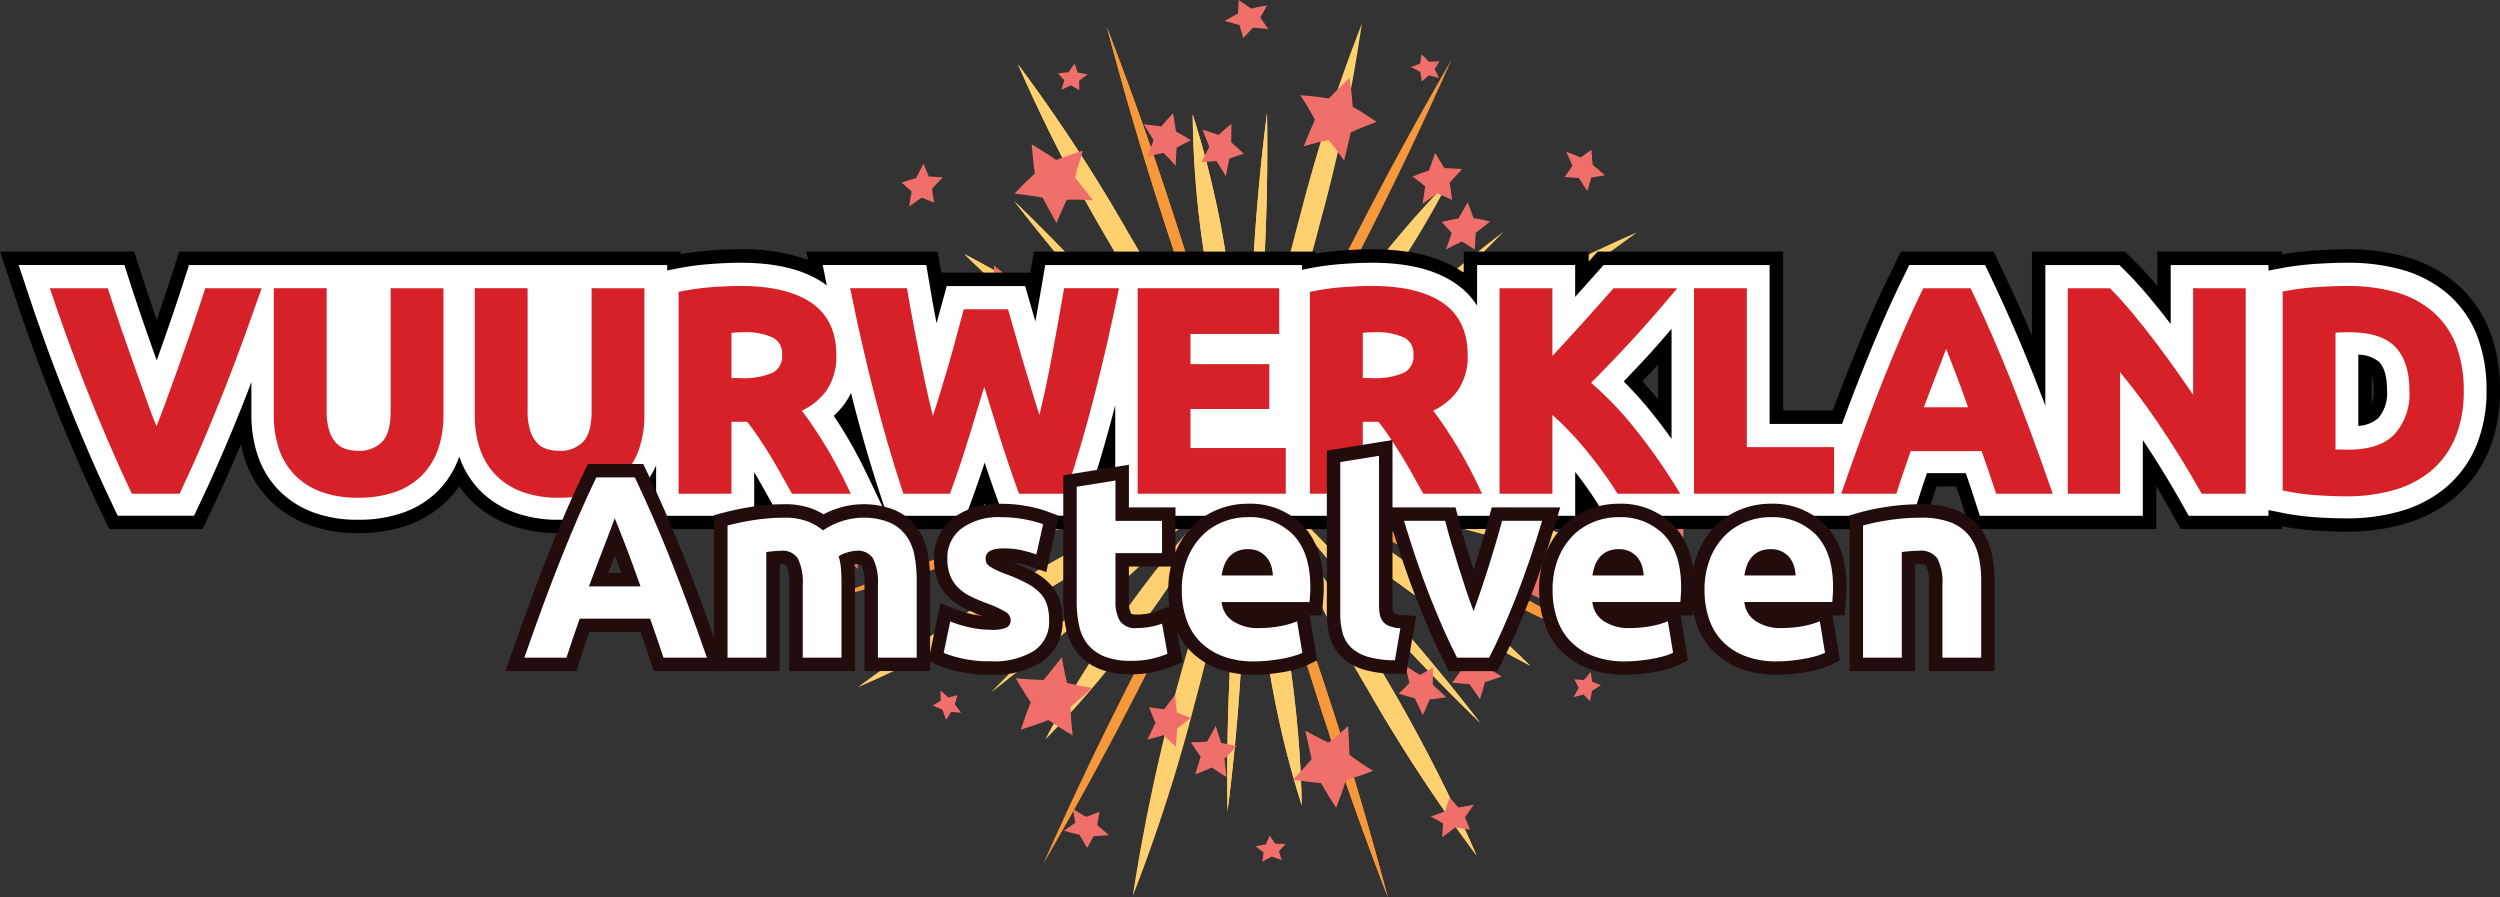 <?xml version="1.0" encoding="utf-8"?><svg xmlns="http://www.w3.org/2000/svg" width="345.928" height="124.133" viewBox="0 0 345.928 124.133">
  <rect x="0" y="0" width="345.928" height="124.133" fill="#333333" stroke="none"/>
  <g id="logo-vuurwerk-amstelveen_rgb" transform="translate(0 0.01)">
    <g id="Group_2356" data-name="Group 2356" transform="translate(111.45 -0.01)">
      <g id="Group_2340" data-name="Group 2340" transform="translate(0 3.288)">
        <g id="Group_2336" data-name="Group 2336" transform="translate(14.02 12.55)">
          <g id="Group_2334" data-name="Group 2334" transform="translate(7.982 9.112)">
            <path id="Path_2829" data-name="Path 2829" d="M840.606,382.66A134.758,134.758,0,0,1,829.3,400.754a133.385,133.385,0,0,1-13.687,16.368,133.269,133.269,0,0,1,11.309-18.094,134.718,134.718,0,0,1,13.687-16.368Z" transform="translate(-804.423 -339.748)" fill="#ffd06f"/>
            <path id="Path_2830" data-name="Path 2830" d="M786.992,223.316A134.762,134.762,0,0,1,768.9,212.007,133.377,133.377,0,0,1,752.53,198.32a133.263,133.263,0,0,1,18.094,11.309,134.715,134.715,0,0,1,16.368,13.687h0Z" transform="translate(-752.53 -188.098)" fill="#ffd06f"/>
            <path id="Path_2831" data-name="Path 2831" d="M786.992,223.316A134.762,134.762,0,0,1,768.9,212.007,133.377,133.377,0,0,1,752.53,198.32a133.263,133.263,0,0,1,18.094,11.309,134.715,134.715,0,0,1,16.368,13.687h0Z" transform="translate(-752.53 -188.098)" fill="#ffd06f"/>
            <path id="Path_2832" data-name="Path 2832" d="M989.86,175.142a134.761,134.761,0,0,1,11.309-18.094,133.369,133.369,0,0,1,13.687-16.368,133.26,133.26,0,0,1-11.309,18.094,134.716,134.716,0,0,1-13.687,16.368Z" transform="translate(-947.772 -140.68)" fill="#ffd06f"/>
            <path id="Path_2833" data-name="Path 2833" d="M999.56,378.39a134.772,134.772,0,0,1,18.094,11.309,133.37,133.37,0,0,1,16.368,13.687,133.263,133.263,0,0,1-18.094-11.309A134.717,134.717,0,0,1,999.56,378.39h0Z" transform="translate(-955.752 -336.235)" fill="#ffd06f"/>
            <path id="Path_2834" data-name="Path 2834" d="M999.56,378.39a134.772,134.772,0,0,1,18.094,11.309,133.37,133.37,0,0,1,16.368,13.687,133.263,133.263,0,0,1-18.094-11.309A134.717,134.717,0,0,1,999.56,378.39h0Z" transform="translate(-955.752 -336.235)" fill="#ffd06f"/>
          </g>
          <g id="Group_2335" data-name="Group 2335" transform="translate(0 0)">
            <path id="Path_2835" data-name="Path 2835" d="M749.562,363.9A154.946,154.946,0,0,1,707.52,370.6a132.981,132.981,0,0,1,20.789-4.8,134.894,134.894,0,0,1,21.252-1.9h0Z" transform="translate(-707.52 -315.205)" fill="#ffd06f"/>
            <path id="Path_2836" data-name="Path 2836" d="M937.354,131.342a134.478,134.478,0,0,1-4.8-20.789,133.206,133.206,0,0,1-1.9-21.252,132.989,132.989,0,0,1,4.8,20.789,134.912,134.912,0,0,1,1.9,21.252Z" transform="translate(-891.088 -89.3)" fill="#ffd06f"/>
            <path id="Path_2837" data-name="Path 2837" d="M937.354,131.342a134.478,134.478,0,0,1-4.8-20.789,133.206,133.206,0,0,1-1.9-21.252,132.989,132.989,0,0,1,4.8,20.789,134.912,134.912,0,0,1,1.9,21.252Z" transform="translate(-891.088 -89.3)" fill="#ffd06f"/>
            <path id="Path_2838" data-name="Path 2838" d="M1001.83,322.7a154.945,154.945,0,0,1,42.041-6.693,132.988,132.988,0,0,1-20.789,4.8,134.9,134.9,0,0,1-21.252,1.9Z" transform="translate(-949.638 -275.805)" fill="#ffd06f"/>
            <path id="Path_2839" data-name="Path 2839" d="M978,391.29a154.949,154.949,0,0,1,6.693,42.042,132.983,132.983,0,0,1-4.8-20.789A134.89,134.89,0,0,1,978,391.29Z" transform="translate(-930.035 -337.736)" fill="#ffd06f"/>
            <path id="Path_2840" data-name="Path 2840" d="M978,391.29a154.949,154.949,0,0,1,6.693,42.042,132.983,132.983,0,0,1-4.8-20.789A134.89,134.89,0,0,1,978,391.29Z" transform="translate(-930.035 -337.736)" fill="#ffd06f"/>
          </g>
        </g>
        <g id="Group_2339" data-name="Group 2339">
          <g id="Group_2337" data-name="Group 2337">
            <path id="Path_2841" data-name="Path 2841" d="M898.08,395.73a229.478,229.478,0,0,1-5.7,27.278,226.9,226.9,0,0,1-8.541,26.526,264.262,264.262,0,0,1,14.24-53.8Z" transform="translate(-838.551 -328.838)" fill="#ffd06f"/>
            <path id="Path_2842" data-name="Path 2842" d="M682.264,281.34a229.49,229.49,0,0,1-27.278-5.7A226.9,226.9,0,0,1,628.46,267.1a226.9,226.9,0,0,1,27.278,5.7,229.829,229.829,0,0,1,26.526,8.541Z" transform="translate(-628.46 -223.019)" fill="#ffd06f"/>
            <path id="Path_2843" data-name="Path 2843" d="M682.264,281.34a229.49,229.49,0,0,1-27.278-5.7A226.9,226.9,0,0,1,628.46,267.1a226.9,226.9,0,0,1,27.278,5.7,229.829,229.829,0,0,1,26.526,8.541Z" transform="translate(-628.46 -223.019)" fill="#ffd06f"/>
            <path id="Path_2844" data-name="Path 2844" d="M982.28,72.334a229.476,229.476,0,0,1,5.7-27.278A226.9,226.9,0,0,1,996.52,18.53a226.9,226.9,0,0,1-5.7,27.278,229.491,229.491,0,0,1-8.541,26.526Z" transform="translate(-919.534 -18.53)" fill="#ffd06f"/>
            <path id="Path_2845" data-name="Path 2845" d="M1014.56,370.27a229.5,229.5,0,0,1,27.278,5.7,227,227,0,0,1,26.526,8.541,226.9,226.9,0,0,1-27.278-5.7,229.485,229.485,0,0,1-26.526-8.541Z" transform="translate(-946.09 -307.893)" fill="#ffd06f"/>
            <path id="Path_2846" data-name="Path 2846" d="M1014.56,370.27a229.5,229.5,0,0,1,27.278,5.7,227,227,0,0,1,26.526,8.541,226.9,226.9,0,0,1-27.278-5.7,229.485,229.485,0,0,1-26.526-8.541Z" transform="translate(-946.09 -307.893)" fill="#ffd06f"/>
          </g>
          <g id="Group_2338" data-name="Group 2338" transform="translate(7.258 5.616)">
            <path id="Path_2847" data-name="Path 2847" d="M717.5,378.51a229.31,229.31,0,0,1-23.318,15.258,226.821,226.821,0,0,1-24.8,12.717,227.038,227.038,0,0,1,23.318-15.258,229.692,229.692,0,0,1,24.8-12.717Z" transform="translate(-669.39 -320.288)" fill="#ffd06f"/>
            <path id="Path_2848" data-name="Path 2848" d="M822.285,98.314A229.3,229.3,0,0,1,807.027,75,226.844,226.844,0,0,1,794.31,50.2a227.031,227.031,0,0,1,15.258,23.318,229.389,229.389,0,0,1,12.717,24.8Z" transform="translate(-772.157 -50.2)" fill="#ffd06f"/>
            <path id="Path_2849" data-name="Path 2849" d="M822.285,98.314A229.3,229.3,0,0,1,807.027,75,226.844,226.844,0,0,1,794.31,50.2a227.031,227.031,0,0,1,15.258,23.318,229.389,229.389,0,0,1,12.717,24.8Z" transform="translate(-772.157 -50.2)" fill="#ffd06f"/>
            <path id="Path_2850" data-name="Path 2850" d="M1005.72,209.375a229.279,229.279,0,0,1,23.318-15.258,226.819,226.819,0,0,1,24.8-12.717,227.047,227.047,0,0,1-23.318,15.258,229.709,229.709,0,0,1-24.8,12.717Z" transform="translate(-946.076 -158.133)" fill="#ffd06f"/>
            <path id="Path_2851" data-name="Path 2851" d="M994.36,396.15a229.3,229.3,0,0,1,15.258,23.318,226.818,226.818,0,0,1,12.717,24.8,227.038,227.038,0,0,1-15.258-23.318,229.685,229.685,0,0,1-12.717-24.8Z" transform="translate(-936.73 -334.8)" fill="#ffd06f"/>
            <path id="Path_2852" data-name="Path 2852" d="M994.36,396.15a229.3,229.3,0,0,1,15.258,23.318,226.818,226.818,0,0,1,12.717,24.8,227.038,227.038,0,0,1-15.258-23.318,229.685,229.685,0,0,1-12.717-24.8Z" transform="translate(-936.73 -334.8)" fill="#ffd06f"/>
          </g>
        </g>
      </g>
      <g id="Group_2347" data-name="Group 2347" transform="translate(1.825 3.728)">
        <g id="Group_2343" data-name="Group 2343" transform="translate(11.655 11.891)">
          <g id="Group_2341" data-name="Group 2341" transform="translate(12.164 12.22)">
            <path id="Path_2853" data-name="Path 2853" d="M804.775,380.26a298.227,298.227,0,0,1-31.715,28.4,298.073,298.073,0,0,1,31.715-28.4Z" transform="translate(-773.06 -340.662)" fill="#ffd06f"/>
            <path id="Path_2854" data-name="Path 2854" d="M819.849,188.685a298.242,298.242,0,0,1-28.4-31.715,298.238,298.238,0,0,1,28.4,31.715Z" transform="translate(-788.189 -156.97)" fill="#ffd06f"/>
            <path id="Path_2855" data-name="Path 2855" d="M819.849,188.685a298.242,298.242,0,0,1-28.4-31.715,298.238,298.238,0,0,1,28.4,31.715Z" transform="translate(-788.189 -156.97)" fill="#ffd06f"/>
            <path id="Path_2856" data-name="Path 2856" d="M994.52,208.979a298.254,298.254,0,0,1,31.715-28.4,298.06,298.06,0,0,1-31.715,28.4Z" transform="translate(-955.247 -176.393)" fill="#ffd06f"/>
            <path id="Path_2857" data-name="Path 2857" d="M994.83,385.18a298.237,298.237,0,0,1,28.4,31.715,298.225,298.225,0,0,1-28.4-31.715Z" transform="translate(-955.502 -344.71)" fill="#ffd06f"/>
            <path id="Path_2858" data-name="Path 2858" d="M994.83,385.18a298.237,298.237,0,0,1,28.4,31.715,298.225,298.225,0,0,1-28.4-31.715Z" transform="translate(-955.502 -344.71)" fill="#ffd06f"/>
          </g>
          <g id="Group_2342" data-name="Group 2342" transform="translate(0 0)">
            <path id="Path_2859" data-name="Path 2859" d="M746.976,348.333a298.2,298.2,0,0,1-42.506-2.344,297.941,297.941,0,0,1,42.506,2.344Z" transform="translate(-704.47 -300.215)" fill="#ffd06f"/>
            <path id="Path_2860" data-name="Path 2860" d="M975.2,130.566a298.222,298.222,0,0,1,2.344-42.506,297.949,297.949,0,0,1-2.344,42.506Z" transform="translate(-927.156 -88.06)" fill="#ffd06f"/>
            <path id="Path_2861" data-name="Path 2861" d="M975.2,130.566a298.222,298.222,0,0,1,2.344-42.506,297.949,297.949,0,0,1-2.344,42.506Z" transform="translate(-927.156 -88.06)" fill="#ffd06f"/>
            <path id="Path_2862" data-name="Path 2862" d="M1002.26,361.4a298.219,298.219,0,0,1,42.506,2.344,297.939,297.939,0,0,1-42.506-2.344h0Z" transform="translate(-949.45 -312.893)" fill="#ffd06f"/>
            <path id="Path_2863" data-name="Path 2863" d="M959.973,393.23a298.214,298.214,0,0,1-2.344,42.506,297.94,297.94,0,0,1,2.344-42.506Z" transform="translate(-912.7 -339.112)" fill="#ffd06f"/>
            <path id="Path_2864" data-name="Path 2864" d="M959.973,393.23a298.214,298.214,0,0,1-2.344,42.506,297.94,297.94,0,0,1,2.344-42.506Z" transform="translate(-912.7 -339.112)" fill="#ffd06f"/>
          </g>
        </g>
        <g id="Group_2346" data-name="Group 2346">
          <g id="Group_2344" data-name="Group 2344" transform="translate(2.997 4.568)">
            <path id="Path_2865" data-name="Path 2865" d="M839.22,394.64a512.326,512.326,0,0,1-25.29,49.578,512.326,512.326,0,0,1,25.29-49.578Z" transform="translate(-785.861 -332.949)" fill="#f7993b"/>
            <path id="Path_2866" data-name="Path 2866" d="M705.228,223.26a512.533,512.533,0,0,1-49.578-25.29,512.54,512.54,0,0,1,49.578,25.29Z" transform="translate(-655.65 -171.156)" fill="#f7993b"/>
            <path id="Path_2867" data-name="Path 2867" d="M705.228,223.26a512.533,512.533,0,0,1-49.578-25.29,512.54,512.54,0,0,1,49.578,25.29Z" transform="translate(-655.65 -171.156)" fill="#f7993b"/>
            <path id="Path_2868" data-name="Path 2868" d="M989.88,96.348a512.543,512.543,0,0,1,25.29-49.578,512.313,512.313,0,0,1-25.29,49.578Z" transform="translate(-930.608 -46.77)" fill="#f7993b"/>
            <path id="Path_2869" data-name="Path 2869" d="M1011.21,380.41a512.518,512.518,0,0,1,49.578,25.29,512.335,512.335,0,0,1-49.578-25.29Z" transform="translate(-948.156 -321.243)" fill="#f7993b"/>
            <path id="Path_2870" data-name="Path 2870" d="M1011.21,380.41a512.518,512.518,0,0,1,49.578,25.29,512.335,512.335,0,0,1-49.578-25.29Z" transform="translate(-948.156 -321.243)" fill="#f7993b"/>
          </g>
          <g id="Group_2345" data-name="Group 2345">
            <path id="Path_2871" data-name="Path 2871" d="M691.691,372.85a511.814,511.814,0,0,1-52.941,17.173,512.107,512.107,0,0,1,52.941-17.173Z" transform="translate(-638.75 -310.455)" fill="#f7993b"/>
            <path id="Path_2872" data-name="Path 2872" d="M880.763,73.951A511.839,511.839,0,0,1,863.59,21.01a512.083,512.083,0,0,1,17.173,52.941Z" transform="translate(-823.717 -21.01)" fill="#f7993b"/>
            <path id="Path_2873" data-name="Path 2873" d="M880.763,73.951A511.839,511.839,0,0,1,863.59,21.01a512.083,512.083,0,0,1,17.173,52.941Z" transform="translate(-823.717 -21.01)" fill="#f7993b"/>
            <path id="Path_2874" data-name="Path 2874" d="M1009.14,268.463a511.818,511.818,0,0,1,52.941-17.173,512.116,512.116,0,0,1-52.941,17.173Z" transform="translate(-943.456 -210.453)" fill="#f7993b"/>
            <path id="Path_2875" data-name="Path 2875" d="M986,401.44a511.826,511.826,0,0,1,17.173,52.941A512.1,512.1,0,0,1,986,401.44Z" transform="translate(-924.419 -333.975)" fill="#f7993b"/>
            <path id="Path_2876" data-name="Path 2876" d="M986,401.44a511.826,511.826,0,0,1,17.173,52.941A512.1,512.1,0,0,1,986,401.44Z" transform="translate(-924.419 -333.975)" fill="#f7993b"/>
          </g>
        </g>
      </g>
      <g id="Group_2355" data-name="Group 2355" transform="translate(3.818 0)">
        <g id="Group_2348" data-name="Group 2348" transform="translate(85.66 61.838)">
          <path id="Path_2877" data-name="Path 2877" d="M1181.62,433.962l.835-.333c.28-.114.541-.241.816-.364q.814-.375,1.651-.782c-.009-1.208-.007-2.367-.114-3.533q1.638,1.128,3.247,2.334.928-.255,1.874-.55c.628-.2,1.273-.4,1.885-.631-.087.319-.192.631-.3.942l-.323.936c-.112.31-.208.628-.332.935l-.369.92q.559.83,1.1,1.7c.358.575.692,1.151,1.03,1.743q-2.022-.189-3.992-.475l-1.371,1.406-.34.346-.358.332-.713.658c-.08-.653-.16-1.289-.257-1.922q-.17-.963-.358-1.889-1.811-.875-3.612-1.77Z" transform="translate(-1173.001 -414.717)" fill="#f16f6b"/>
          <path id="Path_2878" data-name="Path 2878" d="M1192.891,354.64c-.03-.7-.144-1.4-.222-2.082-.754-.358-1.486-.7-2.259-1.027q1.144-.37,2.3-.8c.057-.339.142-.676.179-1.018l.135-1.027c.615.477,1.248.979,1.853,1.5.849-.117,1.679-.245,2.518-.383-.176.342-.39.677-.591,1.009l-.606.982.294.512.268.516.534,1.055-2.5-.583-.934.69c-.31.225-.647.44-.967.651Z" transform="translate(-1180.232 -348.69)" fill="#f16f6b"/>
          <path id="Path_2879" data-name="Path 2879" d="M1133.02,511.106c.479-.571.9-1.2,1.337-1.795-.3-.779-.617-1.541-.961-2.312q1.128.463,2.3.89l.438-.339c.144-.115.28-.239.42-.358l.841-.722q.178,1.184.312,2.421,1.067.694,2.153,1.366c-.754.3-1.554.534-2.314.782-.181.805-.426,1.571-.667,2.369l-1.461-2.11-1.2-.071C1133.823,511.2,1133.415,511.148,1133.02,511.106Z" transform="translate(-1133.02 -478.49)" fill="#f16f6b"/>
          <path id="Path_2880" data-name="Path 2880" d="M1227.93,527.774l.685-1.287-.592-1.163q.668.064,1.321.1l.935-1.121.2,1.36,1.213.456c-.413.271-.816.546-1.234.8l-.275,1.426-.9-.92Z" transform="translate(-1211.099 -493.158)" fill="#f16f6b"/>
          <path id="Path_2881" data-name="Path 2881" d="M1296.159,396.719q-.713-.652-1.435-1.279-.9.386-1.789.74l.67-2.043c-.348-.552-.743-1.1-1.115-1.632l1.855-.115c.348-.617.711-1.24,1.02-1.88.234.674.417,1.35.608,2.038l1.78.5c-.507.489-1.007.966-1.52,1.431l-.076,2.242Z" transform="translate(-1264.21 -383.094)" fill="#f16f6b"/>
        </g>
        <g id="Group_2349" data-name="Group 2349" transform="translate(49.522 92.083)">
          <path id="Path_2882" data-name="Path 2882" d="M1010.517,567.208c1.021.557,2.1,1.158,3.21,1.637l.7-.546.346-.273.337-.293,1.314-1.153q.138,1.974.193,3.972c.521.383,1.059.777,1.6,1.142s1.1.715,1.665,1.066c-1.222.5-2.479.9-3.74,1.307q-.606,1.889-1.36,3.811c-.74-1.128-1.449-2.289-2.121-3.442-.656-.048-1.3-.09-1.953-.186s-1.287-.154-1.924-.261c.461-.456.906-.951,1.341-1.42s.855-.931,1.256-1.44q-.444-1.958-.865-3.921Z" transform="translate(-994.683 -558.185)" fill="#f16f6b"/>
          <path id="Path_2883" data-name="Path 2883" d="M1091.36,523.131l.755-.732c.25-.241.5-.479.734-.741q-.287-1.221-.612-2.417c.672.45,1.371.9,2.062,1.314l.9-.5.452-.252.438-.273c.027.8.005,1.571-.023,2.369q.926.878,1.875,1.738l-1.155.17-.569.08-.578.057-.456,1.078c-.156.362-.312.734-.488,1.082l-1.1-2.311q-1.149-.314-2.238-.656Z" transform="translate(-1062.61 -519.24)" fill="#f16f6b"/>
          <path id="Path_2884" data-name="Path 2884" d="M929.24,568.623c.376-.005.745.007,1.119-.014l1.115-.064q.625-1.088,1.2-2.185.343,1.165.741,2.343c.358.082.716.17,1.078.246l1.091.192c-.271.3-.55.592-.832.889s-.571.592-.864.867c.082.851.174,1.708.277,2.547-.7-.426-1.387-.885-2.055-1.321-.74.349-1.491.638-2.266.956l.738-2.46c-.236-.328-.468-.649-.693-.981l-.651-1.016Z" transform="translate(-929.24 -558.004)" fill="#f16f6b"/>
          <path id="Path_2885" data-name="Path 2885" d="M979.64,653.521c.479-.066.956-.167,1.431-.264l.539-1.2.747,1.1.729.035h.729c-.307.337-.621.692-.94,1.011l.4,1.238c-.468-.156-.935-.326-1.4-.489l-1.282.693.158-1.28-.56-.41Z" transform="translate(-970.702 -628.506)" fill="#f16f6b"/>
          <path id="Path_2886" data-name="Path 2886" d="M1117.911,627.735c.046-.638.083-1.271.112-1.9q-.864-.471-1.7-.958l1.014-.355c.337-.124.665-.262,1-.394q.309-.944.587-1.876l1.248,1.387,2.1-.387q-.591.872-1.209,1.756l.722,1.7q-1.053-.149-2.078-.321l-.885.69c-.3.225-.6.436-.91.654Z" transform="translate(-1083.144 -603.982)" fill="#f16f6b"/>
        </g>
        <g id="Group_2350" data-name="Group 2350" transform="translate(13.799 79.593)">
          <path id="Path_2887" data-name="Path 2887" d="M798.957,512.9c.089.587.208,1.162.321,1.757l.183.9.222.88c.587.133,1.149.286,1.733.392l1.726.307q-1.46,1.338-2.99,2.628c.025.647.058,1.305.106,1.967s.126,1.3.206,1.963c-.568-.333-1.149-.653-1.694-1.023s-1.119-.706-1.656-1.091c-1.238.47-2.522.917-3.831,1.318q.641-1.937,1.365-3.8c-.184-.271-.378-.534-.553-.81l-.52-.833c-.344-.553-.69-1.094-.995-1.669.325.036.642.075.965.1l.975.064c.646.037,1.277.071,1.906.087q1.25-1.567,2.529-3.13Z" transform="translate(-781.092 -501.534)" fill="#f16f6b"/>
          <path id="Path_2888" data-name="Path 2888" d="M895.488,543.858l1.043.133c.346.043.684.1,1.036.115q.777-.987,1.507-1.986c.067.8.144,1.637.254,2.433l.952.385c.319.126.635.27.961.372l-.458.381-.461.36c-.31.239-.624.479-.945.716q-.109,1.269-.192,2.547l-.851-.793c-.14-.133-.28-.259-.417-.4l-.4-.419-1.126.317c-.381.106-.766.211-1.149.289l1.124-2.3q-.471-1.093-.88-2.156Z" transform="translate(-865.547 -525.573)" fill="#f16f6b"/>
          <path id="Path_2889" data-name="Path 2889" d="M751.413,448.812c.493.573.966,1.144,1.456,1.7q1.253-.194,2.481-.431c-.473.667-.943,1.355-1.394,2.054.339.649.656,1.318,1.011,1.967-.809-.05-1.6-.142-2.415-.239q-.915.888-1.816,1.8c-.1-.818-.208-1.614-.25-2.43-.716-.372-1.468-.747-2.165-1.174l2.378-.954q.343-1.176.715-2.293Z" transform="translate(-744.681 -448.81)" fill="#f16f6b"/>
          <path id="Path_2890" data-name="Path 2890" d="M728.866,538.79l1.089.965c.426-.1.853-.216,1.275-.328-.131.419-.259.839-.385,1.264l.871,1.17c-.451-.034-.9-.074-1.36-.117l-.716,1.085-.5-1.389c-.452-.181-.9-.369-1.339-.575l1.1-.672-.032-1.4Z" transform="translate(-727.8 -522.833)" fill="#f16f6b"/>
          <path id="Path_2891" data-name="Path 2891" d="M830.11,634.154q.79-.543,1.561-1.1c-.113-.646-.216-1.289-.31-1.926l.91.573c.3.19.619.358.931.537q.934-.346,1.835-.709l-.307,1.841c.528.468,1.066.933,1.61,1.4q-1.051.082-2.13.149l-.883,1.624q-.54-.918-1.045-1.827l-1.091-.262-1.078-.305Z" transform="translate(-811.966 -598.798)" fill="#f16f6b"/>
        </g>
        <g id="Group_2351" data-name="Group 2351" transform="translate(0 42.121)">
          <path id="Path_2892" data-name="Path 2892" d="M702.228,313.941l-.608.663-.571.686c-.381.463-.766.94-1.149,1.428.539,1.085,1.029,2.139,1.635,3.144q-1.966-.306-3.942-.7c-.961.844-1.942,1.745-2.878,2.7-.1-.651-.163-1.309-.247-1.963s-.124-1.316-.172-1.976q-.864-.505-1.731-1.048c-.575-.362-1.123-.736-1.685-1.121q1.9-.708,3.8-1.309c.19-.63.417-1.248.622-1.864s.445-1.22.688-1.819l.527.818.264.4.284.4q.567.793,1.137,1.545,2.014,0,4.024.019Z" transform="translate(-683.629 -297.77)" fill="#f16f6b"/>
          <path id="Path_2893" data-name="Path 2893" d="M749.924,406.31c.179.3.342.608.528.9l.571.876c.832,0,1.655-.019,2.474-.053q-.87.827-1.724,1.708c.094.328.172.665.277.991l.323.979c-.759-.161-1.553-.333-2.314-.543q-1.069.71-2.109,1.436c.046-.777.142-1.557.216-2.309-.647-.44-1.248-.917-1.887-1.4l2.506-.555c.181-.348.351-.686.544-1.025l.592-1.005Z" transform="translate(-729.204 -376.375)" fill="#f16f6b"/>
          <path id="Path_2894" data-name="Path 2894" d="M738.941,237.911c-.144.741-.291,1.47-.424,2.2q.934.859,1.883,1.672-1.226.066-2.476.186c-.3.669-.612,1.335-.91,2.011-.456-.66-.883-1.335-1.316-2.036-.842-.108-1.69-.209-2.539-.3l.855-.874c.282-.287.6-.559.888-.833-.158-.793-.33-1.612-.429-2.424l2.227,1.266q1.136-.463,2.238-.867Z" transform="translate(-718.411 -237.51)" fill="#f16f6b"/>
          <path id="Path_2895" data-name="Path 2895" d="M663.081,270.83l-.071,1.456c.342.266.686.528,1.043.791q-.612.237-1.224.489l-.365,1.415-.761-1.139-1.293.119.766-1.261c-.147-.468-.259-.933-.378-1.406l1.209.438,1.073-.9Z" transform="translate(-658.562 -264.921)" fill="#f16f6b"/>
          <path id="Path_2896" data-name="Path 2896" d="M649.99,410.116q.928.279,1.851.532.638-.734,1.288-1.438l.289,2.13.839.507.864.484-1.621.9c-.039.706-.1,1.426-.11,2.139-.5-.509-.947-1.043-1.426-1.578l-1.821.321c.246-.66.475-1.305.759-1.951l-.911-2.052Z" transform="translate(-649.99 -378.761)" fill="#f16f6b"/>
        </g>
        <g id="Group_2352" data-name="Group 2352" transform="translate(9.489 8.812)">
          <path id="Path_2897" data-name="Path 2897" d="M802.477,120.354q-.88-.053-1.795-.089c-.6-.011-1.2,0-1.816.009-.133.268-.273.523-.4.8l-.364.814c-.236.543-.482,1.059-.681,1.614q-.5-.867-.977-1.747c-.319-.585-.626-1.167-.931-1.759-.647-.131-1.282-.229-1.931-.321s-1.307-.176-1.976-.248L792.982,118l1.438-1.366c-.1-.67-.183-1.328-.252-2s-.129-1.342-.181-2.025c.578.346,1.147.7,1.713,1.055s1.133.736,1.688,1.112c.619-.231,1.215-.484,1.837-.686l1.846-.6c-.208.628-.4,1.25-.587,1.862-.092.309-.184.608-.268.917l-.232.933q1.253,1.572,2.49,3.155Z" transform="translate(-775.985 -101.45)" fill="#f16f6b"/>
          <path id="Path_2898" data-name="Path 2898" d="M771.147,208.364l-.38.977-.328.995q.779.974,1.584,1.906c-.8-.114-1.6-.206-2.412-.284-.2.278-.41.552-.6.833l-.564.864c-.346-.7-.709-1.426-1.014-2.149-.812-.262-1.63-.518-2.438-.755.64-.445,1.307-.858,1.942-1.27-.053-.777-.06-1.55-.078-2.352l2,1.616c.754-.161,1.537-.275,2.3-.378Z" transform="translate(-754.085 -179.208)" fill="#f16f6b"/>
          <path id="Path_2899" data-name="Path 2899" d="M898.95,92l-1,.495c-.33.172-.653.364-.977.541q-.093,1.256-.138,2.5c-.55-.626-1.1-1.2-1.683-1.8l-1.076.245c-.358.089-.708.2-1.064.3.232-.768.479-1.562.766-2.312q-.662-1.1-1.353-2.183,1.237.144,2.424.3c.523-.612,1.068-1.22,1.63-1.841l.4,2.539c.7.367,1.406.81,2.077,1.222Z" transform="translate(-858.917 -81.402)" fill="#f16f6b"/>
          <path id="Path_2900" data-name="Path 2900" d="M829.554,51.177c-.4.268-.791.567-1.178.862l.034,1.312q-.569-.335-1.153-.665c-.452.181-.888.4-1.328.6.129-.438.264-.883.406-1.321l-.9-.933c.484-.078.984-.117,1.47-.174l.858-1.183.413,1.222.685.124.688.149Z" transform="translate(-803.815 -49.68)" fill="#f16f6b"/>
          <path id="Path_2901" data-name="Path 2901" d="M706.527,127.73q.359.9.741,1.779c.651.03,1.279.057,1.931.115-.509.5-.988,1.03-1.484,1.55.082.653.167,1.295.284,1.945l-1.717-.7c-.576.408-1.169.814-1.74,1.243.1-.7.224-1.389.344-2.094L703.5,130.34l.993-.325c.332-.1.672-.2,1.007-.293l1.027-1.993Z" transform="translate(-703.5 -113.889)" fill="#f16f6b"/>
        </g>
        <g id="Group_2353" data-name="Group 2353" transform="translate(51.006)">
          <path id="Path_2902" data-name="Path 2902" d="M1020.765,72.187q-.505-.718-1.048-1.454c-.36-.489-.747-.936-1.137-1.413l-.867.183c-.287.066-.576.151-.862.223-.571.158-1.13.294-1.683.47.489-1.247,1-2.449,1.545-3.671-.6-1.172-1.273-2.27-1.993-3.4.656.06,1.316.1,1.972.177l1.965.264c.911-.972,1.867-1.906,2.873-2.843.183,1.321.321,2.68.426,4.013l.85.495.42.247.411.268,1.623,1.066q-.931.346-1.823.7l-.883.36c-.293.128-.585.266-.874.4q-.447,1.958-.917,3.912Z" transform="translate(-1001.045 -49.95)" fill="#f16f6b"/>
          <path id="Path_2903" data-name="Path 2903" d="M943.437,100.774c-.67.231-1.335.44-1.986.676q-.274,1.229-.5,2.449-.615-1.048-1.286-2.091l-2.055.145c.328-.706.679-1.4,1.052-2.114q-.45-1.189-.927-2.375l1.11.34c.365.11.732.259,1.092.387.576-.511,1.169-1.06,1.791-1.532l-.02,2.559q.9.779,1.731,1.555Z" transform="translate(-937.61 -79.517)" fill="#f16f6b"/>
          <path id="Path_2904" data-name="Path 2904" d="M1107.55,125.871c-.683-.317-1.349-.638-2.048-.9q-1.04.71-2.041,1.449c.147-.821.257-1.619.358-2.44l-.865-.688c-.289-.231-.6-.431-.894-.651.748-.3,1.52-.594,2.286-.839q.444-1.2.864-2.417c.44.7.867,1.394,1.277,2.082q1.2.045,2.46.124l-1.736,1.9c.076.39.133.8.188,1.2l.152,1.19Z" transform="translate(-1072.897 -98.208)" fill="#f16f6b"/>
          <path id="Path_2905" data-name="Path 2905" d="M1104.8,45.6c-.461-.147-.935-.268-1.406-.385l-1.005.842q-.093-.654-.2-1.314c-.424-.241-.862-.452-1.3-.663.424-.17.857-.346,1.287-.5l.174-1.284c.36.335.7.7,1.05,1.045l1.46-.066-.7,1.085.328.614.31.631Z" transform="translate(-1071.934 -34.789)" fill="#f16f6b"/>
          <path id="Path_2906" data-name="Path 2906" d="M961.427.751q-.476.833-.924,1.665.572.8,1.114,1.6l-1.064-.122c-.355-.037-.711-.053-1.068-.08q-.689.718-1.342,1.436l-.52-1.793c-.677-.2-1.362-.378-2.053-.566.607-.355,1.224-.711,1.85-1.06l.092-1.843q.881.593,1.725,1.19L960.33.941c.365-.071.732-.129,1.1-.193Z" transform="translate(-952.385 0.01)" fill="#f16f6b"/>
        </g>
        <g id="Group_2354" data-name="Group 2354" transform="translate(84.221 20.717)">
          <path id="Path_2907" data-name="Path 2907" d="M1186.118,211.21l.26-.86c.082-.287.149-.573.222-.864.142-.582.284-1.176.415-1.779l-1.406-1.094-.346-.266-.364-.254-.72-.5q1.9-.58,3.846-1.087.378-.886.74-1.811c.241-.615.475-1.245.677-1.867l.286.4.266.417.53.835c.176.28.358.555.527.841l.49.862q1,.08,2.013.193c.677.074,1.332.176,2.007.278q-1.407,1.463-2.859,2.829c.172,1.311.346,2.593.413,3.885-.56-.344-1.1-.681-1.663-.995s-1.139-.61-1.7-.9q-1.814.872-3.635,1.726Z" transform="translate(-1173.669 -185.93)" fill="#f16f6b"/>
          <path id="Path_2908" data-name="Path 2908" d="M1129.471,164.44c-.28-.207-.585-.388-.881-.576l-.885-.555c-.74.353-1.493.745-2.222,1.133q.431-1.131.823-2.3c-.215-.271-.461-.509-.692-.764l-.7-.759c.754-.179,1.525-.348,2.316-.5q.646-1.093,1.273-2.206c.145.364.3.715.429,1.08l.379,1.1c.383.062.775.124,1.163.2l1.151.25-2.015,1.585-.05,1.167-.032.575-.053.582Z" transform="translate(-1124.91 -150.621)" fill="#f16f6b"/>
          <path id="Path_2909" data-name="Path 2909" d="M1209.877,314.987l-.571-2.169c-.809-.246-1.619-.479-2.426-.693q1.075-.593,2.146-1.243c0-.736-.035-1.47-.046-2.211q1.029.6,2.071,1.268,1.211-.4,2.416-.83l-.387,1.158-.447,1.138.74.984c.252.333.465.672.7,1.016l-2.557-.176Q1210.694,314.142,1209.877,314.987Z" transform="translate(-1192.343 -274.646)" fill="#f16f6b"/>
          <path id="Path_2910" data-name="Path 2910" d="M1283.16,258.568l-.574-1.341-1.275-.264c.309-.321.6-.642.894-.972l-.291-1.431,1.185.7,1.112-.665-.138,1.467c.317.364.626.732.94,1.107l-1.28.129-.571,1.275Z" transform="translate(-1253.574 -230.132)" fill="#f16f6b"/>
          <path id="Path_2911" data-name="Path 2911" d="M1226.407,120.344q-.952.152-1.89.323-.261.942-.543,1.86l-1.171-1.8c-.665-.057-1.323-.1-1.974-.142l1.071-1.522c-.131-.328-.259-.663-.4-.991l-.436-.974.995.378c.333.128.651.273.979.413l1.5-1.08q.1,1.053.165,2.082c.576.47,1.133.965,1.7,1.454Z" transform="translate(-1203.82 -116.81)" fill="#f16f6b"/>
        </g>
      </g>
    </g>
    <g id="Group_2358" data-name="Group 2358" transform="translate(0 34.486)">
      <path id="Path_2912" data-name="Path 2912" d="M77.362,233.785A19.294,19.294,0,0,1,70.4,232.6a14.748,14.748,0,0,1-5.487-3.614,13.679,13.679,0,0,1-1.367-1.7,13.65,13.65,0,0,1-1.428,1.768,14.759,14.759,0,0,1-5.586,3.593,20.132,20.132,0,0,1-6.975,1.133,19.308,19.308,0,0,1-6.966-1.181A14.749,14.749,0,0,1,37.1,228.99a14.519,14.519,0,0,1-3.252-5.522,17.249,17.249,0,0,1-.518-1.96q-.255.609-.516,1.22-1.612,3.8-3.281,7.315l-1.507,3.19H15.116l-1.511-3.185q-1.676-3.527-3.3-7.321-1.617-3.772-3.07-7.462T4.559,208.2q-1.218-3.381-2.11-6.029L0,194.826H18.56l1.248,3.854q.753,2.328,1.674,5.006c.067.2.135.392.2.589l.2-.582q.918-2.671,1.671-5.008l1.248-3.861H94.188v.358a40.219,40.219,0,0,1,4.072-.5q2.357-.176,4.238-.172a25.863,25.863,0,0,1,9.312,1.484l-.234-1.169h18.168l.5,2.91h12.33l.5-2.91h38.954v.28c1.181-.193,2.389-.335,3.6-.422q2.362-.176,4.238-.172c5.269,0,9.356,1.021,12.5,3.123.057.041.119.08.176.122v-2.93h17.289v1.39l1.236-1.39h25.67v21.988H253.6c.835-2.243,1.662-4.386,2.47-6.407q1.349-3.378,2.664-6.413,1.335-3.091,2.772-6.04l1.527-3.128h12.823l1.511,3.183c.922,1.933,1.821,3.917,2.715,5.948.358.819.72,1.655,1.078,2.509v-11.64h12.887l1.633,1.637q1.293,1.29,2.827,3.1v-4.74h17.25v.392a42.281,42.281,0,0,1,4.8-.56c1.671-.1,3.095-.147,4.29-.147a29.515,29.515,0,0,1,7.837.99,18.586,18.586,0,0,1,6.969,3.554,16.667,16.667,0,0,1,4.735,6.466,22.05,22.05,0,0,1,1.536,8.491,21.2,21.2,0,0,1-1.53,8.321,17.074,17.074,0,0,1-4.655,6.46,19.044,19.044,0,0,1-6.966,3.7,28.63,28.63,0,0,1-8.12,1.094q-1.8,0-4.2-.147a37.279,37.279,0,0,1-4.7-.6v.388H301.769l-1.6-2.839q-.875-1.551-1.8-3.1v5.936H272.6l-1.245-3.87q-.317-1-.672-2.029h-2.715c-.227.683-.449,1.353-.656,2.007l-1.233,3.893H221.086l-1.264-2.027v2.027H152.459V229.08c-.035.112-1.376,4.155-1.376,4.155h-13.54L136.26,229.7l-1.293,3.534H106.7l-.473-.846v.846H88.937v-3.244a15.115,15.115,0,0,1-4.6,2.662,20.132,20.132,0,0,1-6.975,1.133Zm250.822-17.932a5.534,5.534,0,0,0,.254-1.843,6.644,6.644,0,0,0-.254-2.045v3.885Zm-100.93-3.066q1.12,1.192,2.183,2.472v-4.809C229.408,210.481,227.965,212.038,227.254,212.786Z" transform="translate(0 -194.51)"/>
      <path id="Path_2913" data-name="Path 2913" d="M354.644,214.852a14.838,14.838,0,0,0-4.206-5.755,16.743,16.743,0,0,0-6.278-3.194,27.668,27.668,0,0,0-7.344-.922q-1.742,0-4.178.144a40.379,40.379,0,0,0-4.879.587l-1.9.353V205.3H312.331v8.161q-1.479-1.921-2.91-3.641-1.694-2.032-3.093-3.428l-1.089-1.092H294.984v19.472c-.663-1.754-1.321-3.46-1.961-5.063q-1.349-3.362-2.676-6.388t-2.692-5.9l-1.009-2.123H276.159l-1.018,2.085q-1.42,2.907-2.736,5.96-1.3,3.014-2.644,6.366t-2.736,7.131c-.053.142-.108.3-.161.445h-10.03V205.3H233.859s-2.938,3.306-3.932,4.412V205.3h-13.57v5.616a10.851,10.851,0,0,0-3.07-3.123c-2.827-1.89-6.577-2.809-11.467-2.809-1.206,0-2.577.055-4.1.168a38.71,38.71,0,0,0-4.593.61l-1,.2V205.3H156.6l-.528,3.087c-.262,1.518-.537,3.089-.835,4.721-.227-.8-1.419-4.9-1.419-4.9H142.975s-1.178,4.269-1.415,5.146l-.039-.216q-.471-2.458-.855-4.744l-.525-3.095H125.81l.571,2.829c-.151-.112-.305-.236-.452-.335-2.827-1.89-6.577-2.809-11.467-2.809-1.209,0-2.58.055-4.1.168a38.352,38.352,0,0,0-4.6.61l-1.47.289v-.75H38.124l-.832,2.573q-.758,2.351-1.681,5.04-.931,2.711-1.892,5.395c-.023.06-.041.122-.064.184l-.071-.19q-.96-2.689-1.892-5.4t-1.683-5.036l-.832-2.57H14.55l1.633,4.895q.88,2.631,2.093,5.987t2.658,7.017q1.442,3.666,3.048,7.413t3.268,7.257l1.009,2.124H38.817l1.006-2.126q1.652-3.485,3.252-7.25,1.6-3.748,3.031-7.416c.234-.6.422-1.13.647-1.715v4.487a17.79,17.79,0,0,0,.832,5.538,12.668,12.668,0,0,0,2.836,4.822,12.947,12.947,0,0,0,4.8,3.157,17.474,17.474,0,0,0,6.3,1.057,18.275,18.275,0,0,0,6.329-1.018,12.908,12.908,0,0,0,4.887-3.134,12.735,12.735,0,0,0,2.781-4.6,12.641,12.641,0,0,0,2.71,4.54,12.947,12.947,0,0,0,4.8,3.157,17.474,17.474,0,0,0,6.3,1.057,18.276,18.276,0,0,0,6.329-1.018,12.909,12.909,0,0,0,4.887-3.134,12.477,12.477,0,0,0,2.215-3.361V240h13.57v-6.051c.282.47.553.947.826,1.429l2.6,4.621h14.914l-2.529-5.313c-.5-1.043-1.03-2.109-1.61-3.2q-.883-1.66-1.825-3.192-.678-1.1-1.367-2.132a11.079,11.079,0,0,0,1.472-1.626,9.779,9.779,0,0,0,.92-1.55c.071.28.131.559.2.839,1.22,4.769,2.554,9.351,3.965,13.62l.842,2.55h10.894l.894-2.442c.58-1.591,1.146-3.235,1.694-4.912q.835,2.524,1.7,4.909l.89,2.445h10.9l.846-2.548c1.332-4.015,2.578-8.31,3.733-12.743V240h63.643V233.93c.438.557.858,1.108,1.257,1.66q1.037,1.431,1.805,2.66L234.088,240h42.6l.823-2.6q.431-1.365.931-2.816l.17-.488h5.361l.172.493q.508,1.447.947,2.827l.83,2.58h22.554V229.517c1.882,2.818,3.655,5.7,5.279,8.588L314.823,240h11.043v-.8l1.834.372a35.7,35.7,0,0,0,4.84.638c1.552.1,2.915.144,4.084.144a26.766,26.766,0,0,0,7.59-1.018A17.128,17.128,0,0,0,350.5,236a15.239,15.239,0,0,0,4.146-5.762,19.749,19.749,0,0,0,1.387-7.608,20.589,20.589,0,0,0-1.389-7.771ZM240.482,225.675a54.307,54.307,0,0,0-3.841-4.27q1.7-1.758,3.307-3.5c1.112-1.208,2.211-2.508,3.316-3.772v15.219c-.913-1.273-1.839-2.513-2.782-3.673Zm100.592.789a4.618,4.618,0,0,1-2.782,1.1V217.7a4.665,4.665,0,0,1,2.891,1.014c.716.747,1.082,2.061,1.082,3.912a5.338,5.338,0,0,1-1.19,3.841Z" transform="translate(-11.97 -203.123)" fill="#fff"/>
      <g id="Group_2357" data-name="Group 2357" transform="translate(6.9 5.07)">
        <path id="Path_2914" data-name="Path 2914" d="M60.845,224.89h-.429l-.131.408c-.525,1.628-1.1,3.343-1.7,5.1-.69,2-1.312,3.776-1.9,5.434-.685,1.906-1.3,3.6-1.883,5.189-.4,1.08-.775,2.075-1.137,2.972-.369-.89-.752-1.889-1.142-2.979q-.452-1.256-.922-2.571-.46-1.282-.94-2.621c-.647-1.807-1.289-3.635-1.906-5.434-.6-1.763-1.176-3.474-1.7-5.086l-.131-.408H38.91l.259.775c.559,1.672,1.234,3.607,2.068,5.914.805,2.226,1.688,4.559,2.626,6.937.952,2.419,1.967,4.884,3.015,7.324s2.133,4.857,3.22,7.148l.16.337h6.6l.16-.337c1.1-2.323,2.178-4.726,3.2-7.14s2.039-4.887,3-7.331c.913-2.332,1.793-4.666,2.614-6.934.729-2.018,1.438-4.006,2.109-5.911l.275-.784H60.845Z" transform="translate(-38.91 -224.573)" fill="#d72128"/>
        <path id="Path_2915" data-name="Path 2915" d="M230.387,224.89H229.8v17.03c0,2.031-.41,3.463-1.22,4.261a4.363,4.363,0,0,1-3.228,1.208,5.716,5.716,0,0,1-1.834-.282,3.015,3.015,0,0,1-1.325-.878,4.589,4.589,0,0,1-.9-1.676,8.679,8.679,0,0,1-.348-2.633V224.89H213.63V242.43a14.645,14.645,0,0,0,.679,4.57,9.576,9.576,0,0,0,2.135,3.643,9.82,9.82,0,0,0,3.66,2.387,14.38,14.38,0,0,0,5.166.846,15.252,15.252,0,0,0,5.239-.823,9.8,9.8,0,0,0,3.719-2.367,9.636,9.636,0,0,0,2.18-3.662,14.43,14.43,0,0,0,.7-4.591V224.892h-6.725Z" transform="translate(-182.645 -224.573)" fill="#d72128"/>
        <path id="Path_2916" data-name="Path 2916" d="M387.187,224.89H386.6v17.03c0,2.031-.41,3.463-1.22,4.261a4.363,4.363,0,0,1-3.228,1.208,5.715,5.715,0,0,1-1.834-.282,3.015,3.015,0,0,1-1.325-.878,4.589,4.589,0,0,1-.9-1.676,8.678,8.678,0,0,1-.348-2.633V224.89H370.43V242.43a14.646,14.646,0,0,0,.679,4.57,9.576,9.576,0,0,0,2.135,3.643,9.819,9.819,0,0,0,3.66,2.387,14.38,14.38,0,0,0,5.166.846,15.252,15.252,0,0,0,5.239-.823,9.812,9.812,0,0,0,3.719-2.367,9.637,9.637,0,0,0,2.179-3.662,14.43,14.43,0,0,0,.7-4.591V224.892h-6.725Z" transform="translate(-311.639 -224.573)" fill="#d72128"/>
        <path id="Path_2917" data-name="Path 2917" d="M551.355,247.946c-.552-1.037-1.133-2.054-1.727-3.02-.576-.936-1.183-1.871-1.805-2.779-.456-.66-.88-1.247-1.289-1.78a8.967,8.967,0,0,0,3.343-2.69,8.29,8.29,0,0,0,1.431-5.01c0-3.261-1.185-5.708-3.522-7.274-2.266-1.514-5.54-2.282-9.729-2.282-1.139,0-2.444.053-3.878.16a35.1,35.1,0,0,0-4.222.56l-.475.094v27.938h7.313V241.91h2.164c.447.548.9,1.154,1.373,1.848.562.83,1.08,1.628,1.584,2.437.521.833,1.034,1.7,1.568,2.653.592,1.062,1.076,1.926,1.521,2.715l.168.3h8.135l-.4-.841c-.475-1-1-2.032-1.548-3.072ZM543.8,232.628a2.563,2.563,0,0,1-1.2,2.44,9.987,9.987,0,0,1-4.66.787h-1.144v-6.264l.461-.035c.333-.025.722-.037,1.153-.037a8.874,8.874,0,0,1,4.178.77A2.437,2.437,0,0,1,543.8,232.628Z" transform="translate(-442.483 -223.108)" fill="#d72128"/>
        <path id="Path_2918" data-name="Path 2918" d="M693.48,224.89h-.5l-.083.489c-.3,1.745-.578,3.32-.851,4.811s-.6,3.258-.927,5.013c-.312,1.658-.651,3.291-1,4.856q-.279,1.237-.553,2.38-.325-1-.653-2.07c-.426-1.381-.869-2.834-1.314-4.322-.4-1.339-.8-2.706-1.213-4.18-.422-1.5-.754-2.655-1.041-3.644l-.124-.424H679.1l-.119.431c-.257.927-.557,2.034-.968,3.586-.356,1.337-.745,2.736-1.158,4.157-.387,1.332-.812,2.743-1.3,4.316-.246.8-.491,1.548-.736,2.268-.2-.809-.4-1.644-.6-2.5-.355-1.573-.706-3.21-1.045-4.864s-.67-3.345-.988-5.008c-.305-1.607-.6-3.222-.865-4.806l-.083-.489H663.38l.142.706c.92,4.554,1.992,9.236,3.185,13.914,1.2,4.7,2.515,9.211,3.9,13.414l.133.4h6.444l.142-.387c.926-2.538,1.818-5.216,2.648-7.957q.982-3.221,1.958-6.457c.642,2.114,1.309,4.279,1.99,6.462.86,2.756,1.761,5.43,2.678,7.952l.14.387h6.448l.133-.4c1.4-4.217,2.713-8.73,3.91-13.414,1.186-4.637,2.261-9.319,3.192-13.914l.144-.706h-7.093Z" transform="translate(-552.638 -224.573)" fill="#d72128"/>
        <path id="Path_2919" data-name="Path 2919" d="M894.993,247V241.6h10.9v-6.21h-10.9v-4.175h12.274V224.89H887.68v28.434h20.493V247h-13.18Z" transform="translate(-737.161 -224.573)" fill="#d72128"/>
        <path id="Path_2920" data-name="Path 2920" d="M1043.968,247.938c-.559-1.052-1.142-2.068-1.733-3.022-.6-.979-1.209-1.915-1.805-2.779-.442-.644-.872-1.24-1.286-1.779a8.9,8.9,0,0,0,3.339-2.692,8.267,8.267,0,0,0,1.433-5.01c0-3.261-1.186-5.71-3.525-7.274-2.266-1.514-5.538-2.282-9.729-2.282-1.135,0-2.44.053-3.878.16a35.084,35.084,0,0,0-4.219.56l-.475.094v27.938h7.313V241.9h2.162c.459.564.919,1.185,1.369,1.846.516.755,1.036,1.553,1.589,2.44s1.076,1.779,1.564,2.649q.516.923,1.023,1.828l.5.887.168.3h8.133l-.4-.841c-.463-.981-.984-2.015-1.546-3.073Zm-7.558-15.318a2.563,2.563,0,0,1-1.2,2.44,10.019,10.019,0,0,1-4.664.787h-1.14v-6.264l.459-.035c.342-.025.72-.037,1.156-.037a8.877,8.877,0,0,1,4.18.771,2.435,2.435,0,0,1,1.211,2.337Z" transform="translate(-847.734 -223.1)" fill="#d72128"/>
        <path id="Path_2921" data-name="Path 2921" d="M1188.6,244.116a48.048,48.048,0,0,0-5.9-6.138c1.9-1.9,3.744-3.823,5.492-5.721,1.873-2.036,3.763-4.187,5.616-6.391l.812-.967h-8.81l-.175.2c-1.346,1.516-2.822,3.165-4.508,5.042-1.241,1.381-2.509,2.761-3.782,4.116V224.9h-7.313v28.434h7.313v-10.89c.612.525,1.224,1.1,1.832,1.713.927.943,1.83,1.944,2.683,2.972.867,1.05,1.674,2.089,2.4,3.086s1.378,1.96,1.929,2.841l.172.277h8.679l-.559-.9a80.954,80.954,0,0,0-5.888-8.317Z" transform="translate(-969.439 -224.581)" fill="#d72128"/>
        <path id="Path_2922" data-name="Path 2922" d="M1329.073,246.876V224.89h-7.313v28.434h19.387v-6.448h-12.073Z" transform="translate(-1094.262 -224.573)" fill="#d72128"/>
        <path id="Path_2923" data-name="Path 2923" d="M1462.7,244.39c-.917-2.477-1.83-4.852-2.713-7.056-.865-2.158-1.752-4.276-2.635-6.29-.915-2.08-1.782-3.983-2.655-5.818l-.16-.335h-6.556l-.161.33c-.908,1.86-1.809,3.82-2.674,5.827-.886,2.055-1.766,4.171-2.612,6.288-.908,2.272-1.819,4.646-2.708,7.055-.926,2.5-1.908,5.244-2.922,8.152l-.273.782h7.633l.129-.411c.305-.966.628-1.94.959-2.894q.45-1.3.9-2.594h9.81l.4,1.16q.248.713.5,1.428c.344.984.672,1.96.975,2.9l.131.408h7.829l-.273-.782c-1.036-2.96-2.02-5.7-2.926-8.152Zm-12.524-8.551c.294-.78.587-1.552.9-2.359.027-.066.052-.131.076-.2.023.06.048.121.071.184l.059.151q.378.968.867,2.211c.351.89.723,1.88,1.108,2.939.273.755.569,1.577.933,2.6h-6.118c.326-.885.652-1.749.973-2.577.445-1.149.816-2.116,1.131-2.954Z" transform="translate(-1188.761 -224.573)" fill="#d72128"/>
        <path id="Path_2924" data-name="Path 2924" d="M1631.346,224.89h-.589v14.749c-.642-.943-1.3-1.892-1.958-2.836-1.066-1.52-2.162-3.022-3.259-4.464-1.076-1.413-2.16-2.777-3.22-4.052s-2.032-2.348-2.908-3.224l-.172-.172h-5.829v28.434h7.234V236.5c1.91,2.32,3.74,4.777,5.453,7.326,2.027,3.015,3.939,6.111,5.68,9.2l.168.3h6.086V224.892h-6.686Z" transform="translate(-1334.191 -224.573)" fill="#d72128"/>
        <path id="Path_2925" data-name="Path 2925" d="M1805.015,231.072a11.683,11.683,0,0,0-3.315-4.552,13.636,13.636,0,0,0-5.116-2.591,24.523,24.523,0,0,0-6.51-.809c-1.112,0-2.417.046-3.988.138a36.85,36.85,0,0,0-4.5.541l-.481.089v27.521l.472.1a32.164,32.164,0,0,0,4.409.58c1.479.092,2.79.138,3.891.138a23.673,23.673,0,0,0,6.7-.888,13.96,13.96,0,0,0,5.152-2.715,12.084,12.084,0,0,0,3.288-4.584,16.625,16.625,0,0,0,1.147-6.4,17.445,17.445,0,0,0-1.147-6.56Zm-6.365,6.56a8.357,8.357,0,0,1-2.059,6c-1.36,1.419-3.513,2.139-6.4,2.139-.514,0-.965-.007-1.337-.02-.149-.005-.293-.011-.433-.02V229.584c.22-.018.449-.032.688-.039.434-.012.867-.02,1.28-.02,2.887,0,5.008.681,6.3,2.022s1.958,3.394,1.958,6.081Z" transform="translate(-1472.152 -223.116)" fill="#d72128"/>
      </g>
    </g>
    <g id="Group_2359" data-name="Group 2359" transform="translate(69.933 60.876)">
      <path id="Path_2926" data-name="Path 2926" d="M414.873,390.665l-.417-1.289q-.407-1.279-.88-2.625l-.518-1.486h-7.1l-.513,1.486q-.471,1.346-.867,2.616l-.413,1.3H394.35l.864-2.472q1.415-4.046,2.683-7.48t2.493-6.492q1.218-3.051,2.4-5.79t2.47-5.386l.509-1.045h7.659l.5,1.059q1.248,2.617,2.449,5.361t2.43,5.8q1.218,3.043,2.493,6.491,1.272,3.431,2.688,7.482l.864,2.472h-9.988ZM410.4,377.083s-.672-1.848-.89-2.417c0,0-.855,2.227-.926,2.417H410.4Z" transform="translate(-394.35 -358.687)" fill="#230c0c"/>
      <path id="Path_2927" data-name="Path 2927" d="M428.361,397.42q-.418-1.3-.9-2.671c-.321-.913-.637-1.823-.954-2.729h-9.745q-.476,1.365-.947,2.736t-.883,2.664H409.1q1.412-4.03,2.672-7.452t2.474-6.444q1.21-3.025,2.385-5.742t2.437-5.311h5.324q1.234,2.594,2.426,5.311t2.4,5.742q1.21,3.025,2.477,6.444t2.676,7.452Zm-6.748-19.3c-.124.362-.31.855-.55,1.479s-.516,1.344-.823,2.162-.653,1.717-1.034,2.7-.768,2.013-1.162,3.091h7.134c-.385-1.082-.752-2.116-1.11-3.1s-.7-1.889-1.018-2.706-.6-1.536-.848-2.16-.438-1.11-.589-1.465Z" transform="translate(-406.484 -367.301)" fill="#fff"/>
      <path id="Path_2928" data-name="Path 2928" d="M577.981,416.538v-11.9a5.669,5.669,0,0,0-.387-2.7c-.08-.129-.317-.2-.7-.2a2.164,2.164,0,0,0-.353.057c.019.145.032.293.044.44.051.656.08,1.36.08,2.109v12.19h-9.085v-11.9a5.688,5.688,0,0,0-.39-2.7c-.076-.124-.314-.192-.7-.192-.076,0-.154,0-.23,0v14.794H557.17V394.956l1.389-.364q.721-.189,1.681-.4c.647-.138,1.325-.264,2.045-.379s1.475-.2,2.242-.268,1.534-.1,2.282-.1a10.631,10.631,0,0,1,4.031.66,10.837,10.837,0,0,1,1.479.732,11.871,11.871,0,0,1,2.016-.841,11.714,11.714,0,0,1,7.771.229,7.473,7.473,0,0,1,3.073,2.373,8.569,8.569,0,0,1,1.523,3.483,19.678,19.678,0,0,1,.362,3.9v12.552h-9.085Z" transform="translate(-528.296 -384.56)" fill="#230c0c"/>
      <path id="Path_2929" data-name="Path 2929" d="M578.074,413.256a7.427,7.427,0,0,0-.665-3.673,2.473,2.473,0,0,0-2.286-1.078c-.339,0-.685.018-1.046.053s-.708.078-1.043.126V423.3H567.67V405.013c.457-.121.993-.246,1.6-.38s1.257-.252,1.944-.36,1.387-.19,2.107-.252,1.428-.09,2.126-.09a8.929,8.929,0,0,1,3.329.521,7.54,7.54,0,0,1,2.107,1.241,10.041,10.041,0,0,1,5.4-1.764,9.438,9.438,0,0,1,3.726.63,5.6,5.6,0,0,1,2.323,1.782,6.725,6.725,0,0,1,1.188,2.736,17.754,17.754,0,0,1,.323,3.527V423.3h-5.365V413.254a7.407,7.407,0,0,0-.665-3.673,2.473,2.473,0,0,0-2.286-1.078,4.842,4.842,0,0,0-1.206.216,4.661,4.661,0,0,0-1.277.539,8.256,8.256,0,0,1,.323,1.747c.048.612.074,1.266.074,1.961V423.3H578.08V413.256Z" transform="translate(-536.934 -393.181)" fill="#fff"/>
      <path id="Path_2930" data-name="Path 2930" d="M733.056,416.712a18.683,18.683,0,0,1-4.657-.491,18.331,18.331,0,0,1-2.612-.821l-1.367-.608,1.649-7.987,2.055.812a15.849,15.849,0,0,0,2.509.757q.615.13,1.22.2c-.862-.323-1.655-.663-2.369-1.013a8.433,8.433,0,0,1-2.227-1.55,6.607,6.607,0,0,1-1.536-2.3,8.022,8.022,0,0,1-.534-3.038,6.939,6.939,0,0,1,2.7-5.677,10.413,10.413,0,0,1,6.577-1.942,19.478,19.478,0,0,1,3.666.339,17.055,17.055,0,0,1,2.832.755l1.5.576-1.738,7.775-1.968-.681a17.338,17.338,0,0,0-1.844-.52,7.618,7.618,0,0,0-.823-.14A22.772,22.772,0,0,1,739,402.463a8.81,8.81,0,0,1,2.295,1.75,6.093,6.093,0,0,1,1.339,2.339,9.125,9.125,0,0,1,.353,2.625,6.667,6.667,0,0,1-2.919,5.776,12.345,12.345,0,0,1-7.007,1.759Z" transform="translate(-665.886 -384.231)" fill="#230c0c"/>
      <path id="Path_2931" data-name="Path 2931" d="M742.926,419.136a5.374,5.374,0,0,0,2.087-.287,1.114,1.114,0,0,0,.612-1.115,1.366,1.366,0,0,0-.791-1.135,15.141,15.141,0,0,0-2.414-1.1,24.706,24.706,0,0,1-2.286-.972,6.677,6.677,0,0,1-1.745-1.206,4.812,4.812,0,0,1-1.117-1.674,6.158,6.158,0,0,1-.4-2.339,5.056,5.056,0,0,1,1.981-4.212,8.606,8.606,0,0,1,5.435-1.548,17.579,17.579,0,0,1,3.313.305,15.632,15.632,0,0,1,2.52.665l-.935,4.178a19.75,19.75,0,0,0-2.036-.576,11.006,11.006,0,0,0-2.465-.254q-2.522,0-2.522,1.4a1.5,1.5,0,0,0,.108.576,1.249,1.249,0,0,0,.433.486,6.1,6.1,0,0,0,.883.505c.371.183.846.383,1.42.6a22.016,22.016,0,0,1,2.916,1.289,6.937,6.937,0,0,1,1.818,1.371,4.253,4.253,0,0,1,.938,1.633,7.282,7.282,0,0,1,.27,2.082,4.8,4.8,0,0,1-2.107,4.24,10.51,10.51,0,0,1-5.96,1.436,16.822,16.822,0,0,1-6.516-1.153l.9-4.357a17.4,17.4,0,0,0,2.807.846,13.669,13.669,0,0,0,2.846.305Z" transform="translate(-675.717 -392.869)" fill="#fff"/>
      <path id="Path_2932" data-name="Path 2932" d="M838.979,391.6a11.456,11.456,0,0,1-4.347-.734,7.6,7.6,0,0,1-3.038-2.2,7.973,7.973,0,0,1-1.575-3.336,17.071,17.071,0,0,1-.39-3.758v-17.5l9.085-1.463v5.9h6.444v8.181h-6.444v4.8a3.485,3.485,0,0,0,.333,1.75h0a2.376,2.376,0,0,0,.791.1,8.333,8.333,0,0,0,1.456-.135,7.351,7.351,0,0,0,1.339-.356l2.093-.8,1.42,7.863-1.4.569a16.918,16.918,0,0,1-2.421.768A14.219,14.219,0,0,1,838.979,391.6Z" transform="translate(-752.438 -359.189)" fill="#230c0c"/>
      <path id="Path_2933" data-name="Path 2933" d="M840.1,375.774l5.365-.864v5.581h6.444v4.464h-6.444v6.661a5.293,5.293,0,0,0,.6,2.7,2.54,2.54,0,0,0,2.391,1.009,10.219,10.219,0,0,0,1.782-.163,8.916,8.916,0,0,0,1.674-.45l.756,4.178a15.169,15.169,0,0,1-2.158.683,12.642,12.642,0,0,1-2.915.287,9.6,9.6,0,0,1-3.637-.594,5.7,5.7,0,0,1-2.305-1.656,6.155,6.155,0,0,1-1.206-2.573,15.274,15.274,0,0,1-.342-3.348V375.774Z" transform="translate(-761.052 -369.308)" fill="#fff"/>
      <path id="Path_2934" data-name="Path 2934" d="M923.509,416.712a13.865,13.865,0,0,1-5.134-.887,10.594,10.594,0,0,1-3.8-2.52,10.084,10.084,0,0,1-2.25-3.813,14.263,14.263,0,0,1-.688-4.467,13.443,13.443,0,0,1,.915-5.114,11.294,11.294,0,0,1,2.437-3.76,10.417,10.417,0,0,1,3.531-2.323,10.976,10.976,0,0,1,4.049-.779,10.186,10.186,0,0,1,7.721,3.045c1.892,1.99,2.852,4.861,2.852,8.532,0,.351-.012.736-.041,1.155l-.206,2.72h-1.7l1.027,6.214-1.225.614a9.362,9.362,0,0,1-1.451.55,17.514,17.514,0,0,1-1.8.426c-.637.115-1.309.211-2.029.287A20.6,20.6,0,0,1,923.509,416.712Z" transform="translate(-819.905 -384.231)" fill="#230c0c"/>
      <path id="Path_2935" data-name="Path 2935" d="M922.122,413.647a11.578,11.578,0,0,1,.775-4.41,9.483,9.483,0,0,1,2.032-3.15,8.5,8.5,0,0,1,2.9-1.908,9.056,9.056,0,0,1,3.364-.649A8.367,8.367,0,0,1,937.566,406q2.343,2.466,2.339,7.253c0,.312-.009.654-.036,1.027s-.048.7-.071.991H927.628a3.56,3.56,0,0,0,1.55,2.628,6.214,6.214,0,0,0,3.671.974,15.446,15.446,0,0,0,2.9-.271,11.144,11.144,0,0,0,2.323-.665l.72,4.357a7.542,7.542,0,0,1-1.153.433,14.784,14.784,0,0,1-1.6.378c-.589.106-1.217.2-1.889.27a18.737,18.737,0,0,1-2.016.108,11.973,11.973,0,0,1-4.446-.755,8.635,8.635,0,0,1-3.134-2.071,8.2,8.2,0,0,1-1.834-3.114,12.289,12.289,0,0,1-.6-3.887Zm12.6-2.052a5.639,5.639,0,0,0-.234-1.334,3.36,3.36,0,0,0-.615-1.153,3.273,3.273,0,0,0-1.043-.828,3.392,3.392,0,0,0-1.566-.323,3.561,3.561,0,0,0-1.55.305,3.166,3.166,0,0,0-1.078.81,3.654,3.654,0,0,0-.665,1.17,7.623,7.623,0,0,0-.342,1.351Z" transform="translate(-828.526 -392.852)" fill="#fff"/>
      <path id="Path_2936" data-name="Path 2936" d="M1044.682,375.658a14.994,14.994,0,0,1-4.338-.594,7.454,7.454,0,0,1-3.047-1.768,6.227,6.227,0,0,1-1.642-2.907,13.084,13.084,0,0,1-.365-3.178V344.783l9.085-1.463v22.813a4.923,4.923,0,0,0,.075.943l.218.27a2.924,2.924,0,0,0,.938.172l2.039.153-1.367,8.012-1.594-.025Z" transform="translate(-921.627 -343.32)" fill="#230c0c"/>
      <path id="Path_2937" data-name="Path 2937" d="M1053.332,383.926a13.417,13.417,0,0,1-3.8-.5,5.623,5.623,0,0,1-2.305-1.314,4.377,4.377,0,0,1-1.153-2.052,11,11,0,0,1-.307-2.719V356.494l5.365-.864v20.63a6.974,6.974,0,0,0,.108,1.295,2.035,2.035,0,0,0,1.3,1.623,4.819,4.819,0,0,0,1.546.323l-.755,4.428Z" transform="translate(-930.248 -353.447)" fill="#fff"/>
      <path id="Path_2938" data-name="Path 2938" d="M1090.135,418.553l-.518-1.011c-1.245-2.431-2.529-5.322-3.813-8.592s-2.509-6.844-3.65-10.662l-.715-2.389h9.626l.358,1.4q.357,1.37.83,2.969c.326,1.087,1.209,3.935,1.312,4.254.1-.319.986-3.164,1.305-4.247s.6-2.066.835-2.981l.362-1.39h9.479l-.715,2.389c-1.146,3.839-2.373,7.427-3.646,10.662s-2.548,6.123-3.809,8.59l-.518,1.013h-6.725Z" transform="translate(-959.593 -386.576)" fill="#230c0c"/>
      <path id="Path_2939" data-name="Path 2939" d="M1102.846,425.308q-1.844-3.6-3.738-8.425t-3.6-10.513h5.691q.359,1.4.848,3.041t1.011,3.313q.529,1.673,1.05,3.259c.349,1.057.7,2.016,1.03,2.88q.471-1.293,1.011-2.88t1.066-3.259q.524-1.673,1.011-3.313t.851-3.041h5.547q-1.7,5.687-3.595,10.513t-3.735,8.425h-4.453Z" transform="translate(-971.168 -395.189)" fill="#fff"/>
      <path id="Path_2940" data-name="Path 2940" d="M1212.829,416.712a13.865,13.865,0,0,1-5.134-.887,10.593,10.593,0,0,1-3.8-2.52,10.081,10.081,0,0,1-2.25-3.813,14.254,14.254,0,0,1-.688-4.467,13.445,13.445,0,0,1,.915-5.114,11.292,11.292,0,0,1,2.437-3.76,10.42,10.42,0,0,1,3.531-2.323,10.976,10.976,0,0,1,4.049-.779,10.186,10.186,0,0,1,7.721,3.045c1.892,1.99,2.852,4.861,2.852,8.532,0,.351-.013.736-.041,1.155l-.206,2.72h-1.7l1.027,6.214-1.225.614a9.368,9.368,0,0,1-1.451.55,17.53,17.53,0,0,1-1.8.426c-.637.115-1.309.211-2.029.287A20.6,20.6,0,0,1,1212.829,416.712Z" transform="translate(-1057.917 -384.231)" fill="#230c0c"/>
      <path id="Path_2941" data-name="Path 2941" d="M1211.432,413.647a11.578,11.578,0,0,1,.775-4.41,9.484,9.484,0,0,1,2.032-3.15,8.505,8.505,0,0,1,2.9-1.908,9.056,9.056,0,0,1,3.364-.649,8.367,8.367,0,0,1,6.374,2.467q2.344,2.466,2.339,7.253c0,.312-.009.654-.036,1.027s-.048.7-.071.991h-12.171a3.56,3.56,0,0,0,1.55,2.628,6.21,6.21,0,0,0,3.671.974,15.447,15.447,0,0,0,2.9-.271,11.145,11.145,0,0,0,2.323-.665l.72,4.357a7.542,7.542,0,0,1-1.153.433,15.21,15.21,0,0,1-1.6.378c-.589.106-1.217.2-1.889.27a18.735,18.735,0,0,1-2.016.108,11.972,11.972,0,0,1-4.446-.755,8.635,8.635,0,0,1-3.134-2.071,8.2,8.2,0,0,1-1.834-3.114,12.29,12.29,0,0,1-.6-3.887Zm12.6-2.052a5.642,5.642,0,0,0-.234-1.334,3.36,3.36,0,0,0-.615-1.153,3.273,3.273,0,0,0-1.043-.828,3.392,3.392,0,0,0-1.566-.323,3.561,3.561,0,0,0-1.55.305,3.165,3.165,0,0,0-1.078.81,3.65,3.65,0,0,0-.665,1.17,7.618,7.618,0,0,0-.342,1.351Z" transform="translate(-1066.53 -392.852)" fill="#fff"/>
      <path id="Path_2942" data-name="Path 2942" d="M1331.4,416.712a13.865,13.865,0,0,1-5.134-.887,10.6,10.6,0,0,1-3.8-2.52,10.083,10.083,0,0,1-2.25-3.813,14.258,14.258,0,0,1-.688-4.467,13.445,13.445,0,0,1,.915-5.114,11.3,11.3,0,0,1,2.437-3.76,10.418,10.418,0,0,1,3.531-2.323,10.975,10.975,0,0,1,4.049-.779,10.187,10.187,0,0,1,7.721,3.045c1.892,1.99,2.852,4.861,2.852,8.532,0,.351-.012.736-.041,1.155l-.206,2.72h-1.7l1.027,6.214-1.225.614a9.358,9.358,0,0,1-1.451.55,17.512,17.512,0,0,1-1.8.426c-.637.115-1.309.211-2.029.287A20.6,20.6,0,0,1,1331.4,416.712Z" transform="translate(-1155.46 -384.231)" fill="#230c0c"/>
      <path id="Path_2943" data-name="Path 2943" d="M1330,413.647a11.578,11.578,0,0,1,.775-4.41,9.484,9.484,0,0,1,2.032-3.15,8.506,8.506,0,0,1,2.9-1.908,9.064,9.064,0,0,1,3.364-.649,8.367,8.367,0,0,1,6.374,2.467q2.344,2.466,2.339,7.253c0,.312-.009.654-.036,1.027s-.048.7-.071.991h-12.171a3.56,3.56,0,0,0,1.55,2.628,6.211,6.211,0,0,0,3.671.974,15.444,15.444,0,0,0,2.9-.271,11.148,11.148,0,0,0,2.323-.665l.72,4.357a7.542,7.542,0,0,1-1.153.433,15.215,15.215,0,0,1-1.6.378c-.589.106-1.217.2-1.889.27a18.742,18.742,0,0,1-2.016.108,11.973,11.973,0,0,1-4.446-.755,8.635,8.635,0,0,1-3.134-2.071,8.2,8.2,0,0,1-1.834-3.114,12.29,12.29,0,0,1-.6-3.887Zm12.6-2.052a5.636,5.636,0,0,0-.234-1.334,3.357,3.357,0,0,0-.615-1.153,3.275,3.275,0,0,0-1.043-.828,3.392,3.392,0,0,0-1.566-.323,3.562,3.562,0,0,0-1.55.305,3.166,3.166,0,0,0-1.078.81,3.655,3.655,0,0,0-.665,1.17,7.618,7.618,0,0,0-.342,1.351Z" transform="translate(-1164.073 -392.852)" fill="#fff"/>
      <path id="Path_2944" data-name="Path 2944" d="M1454.142,416.538v-11.9a5.509,5.509,0,0,0-.4-2.681c-.055-.085-.358-.213-.983-.213-.17,0-.342.005-.518.011v14.785h-9.085V394.991l1.344-.387a31.819,31.819,0,0,1,3.754-.791,31.058,31.058,0,0,1,4.827-.364,12.958,12.958,0,0,1,4.692.757,7.936,7.936,0,0,1,3.3,2.341,8.9,8.9,0,0,1,1.69,3.456,16.519,16.519,0,0,1,.454,3.981v12.552h-9.085Z" transform="translate(-1257.166 -384.56)" fill="#230c0c"/>
      <path id="Path_2945" data-name="Path 2945" d="M1453.64,405.02a30.007,30.007,0,0,1,3.531-.739,29.075,29.075,0,0,1,4.536-.341,11.138,11.138,0,0,1,4.015.63,6.048,6.048,0,0,1,2.538,1.782,6.971,6.971,0,0,1,1.332,2.736,14.623,14.623,0,0,1,.4,3.527v10.693h-5.365V413.264a7.251,7.251,0,0,0-.685-3.673,2.79,2.79,0,0,0-2.554-1.078q-.58,0-1.226.053c-.433.037-.816.078-1.153.126v14.618h-5.365V405.022Z" transform="translate(-1265.787 -393.19)" fill="#fff"/>
    </g>
  </g>
</svg>
